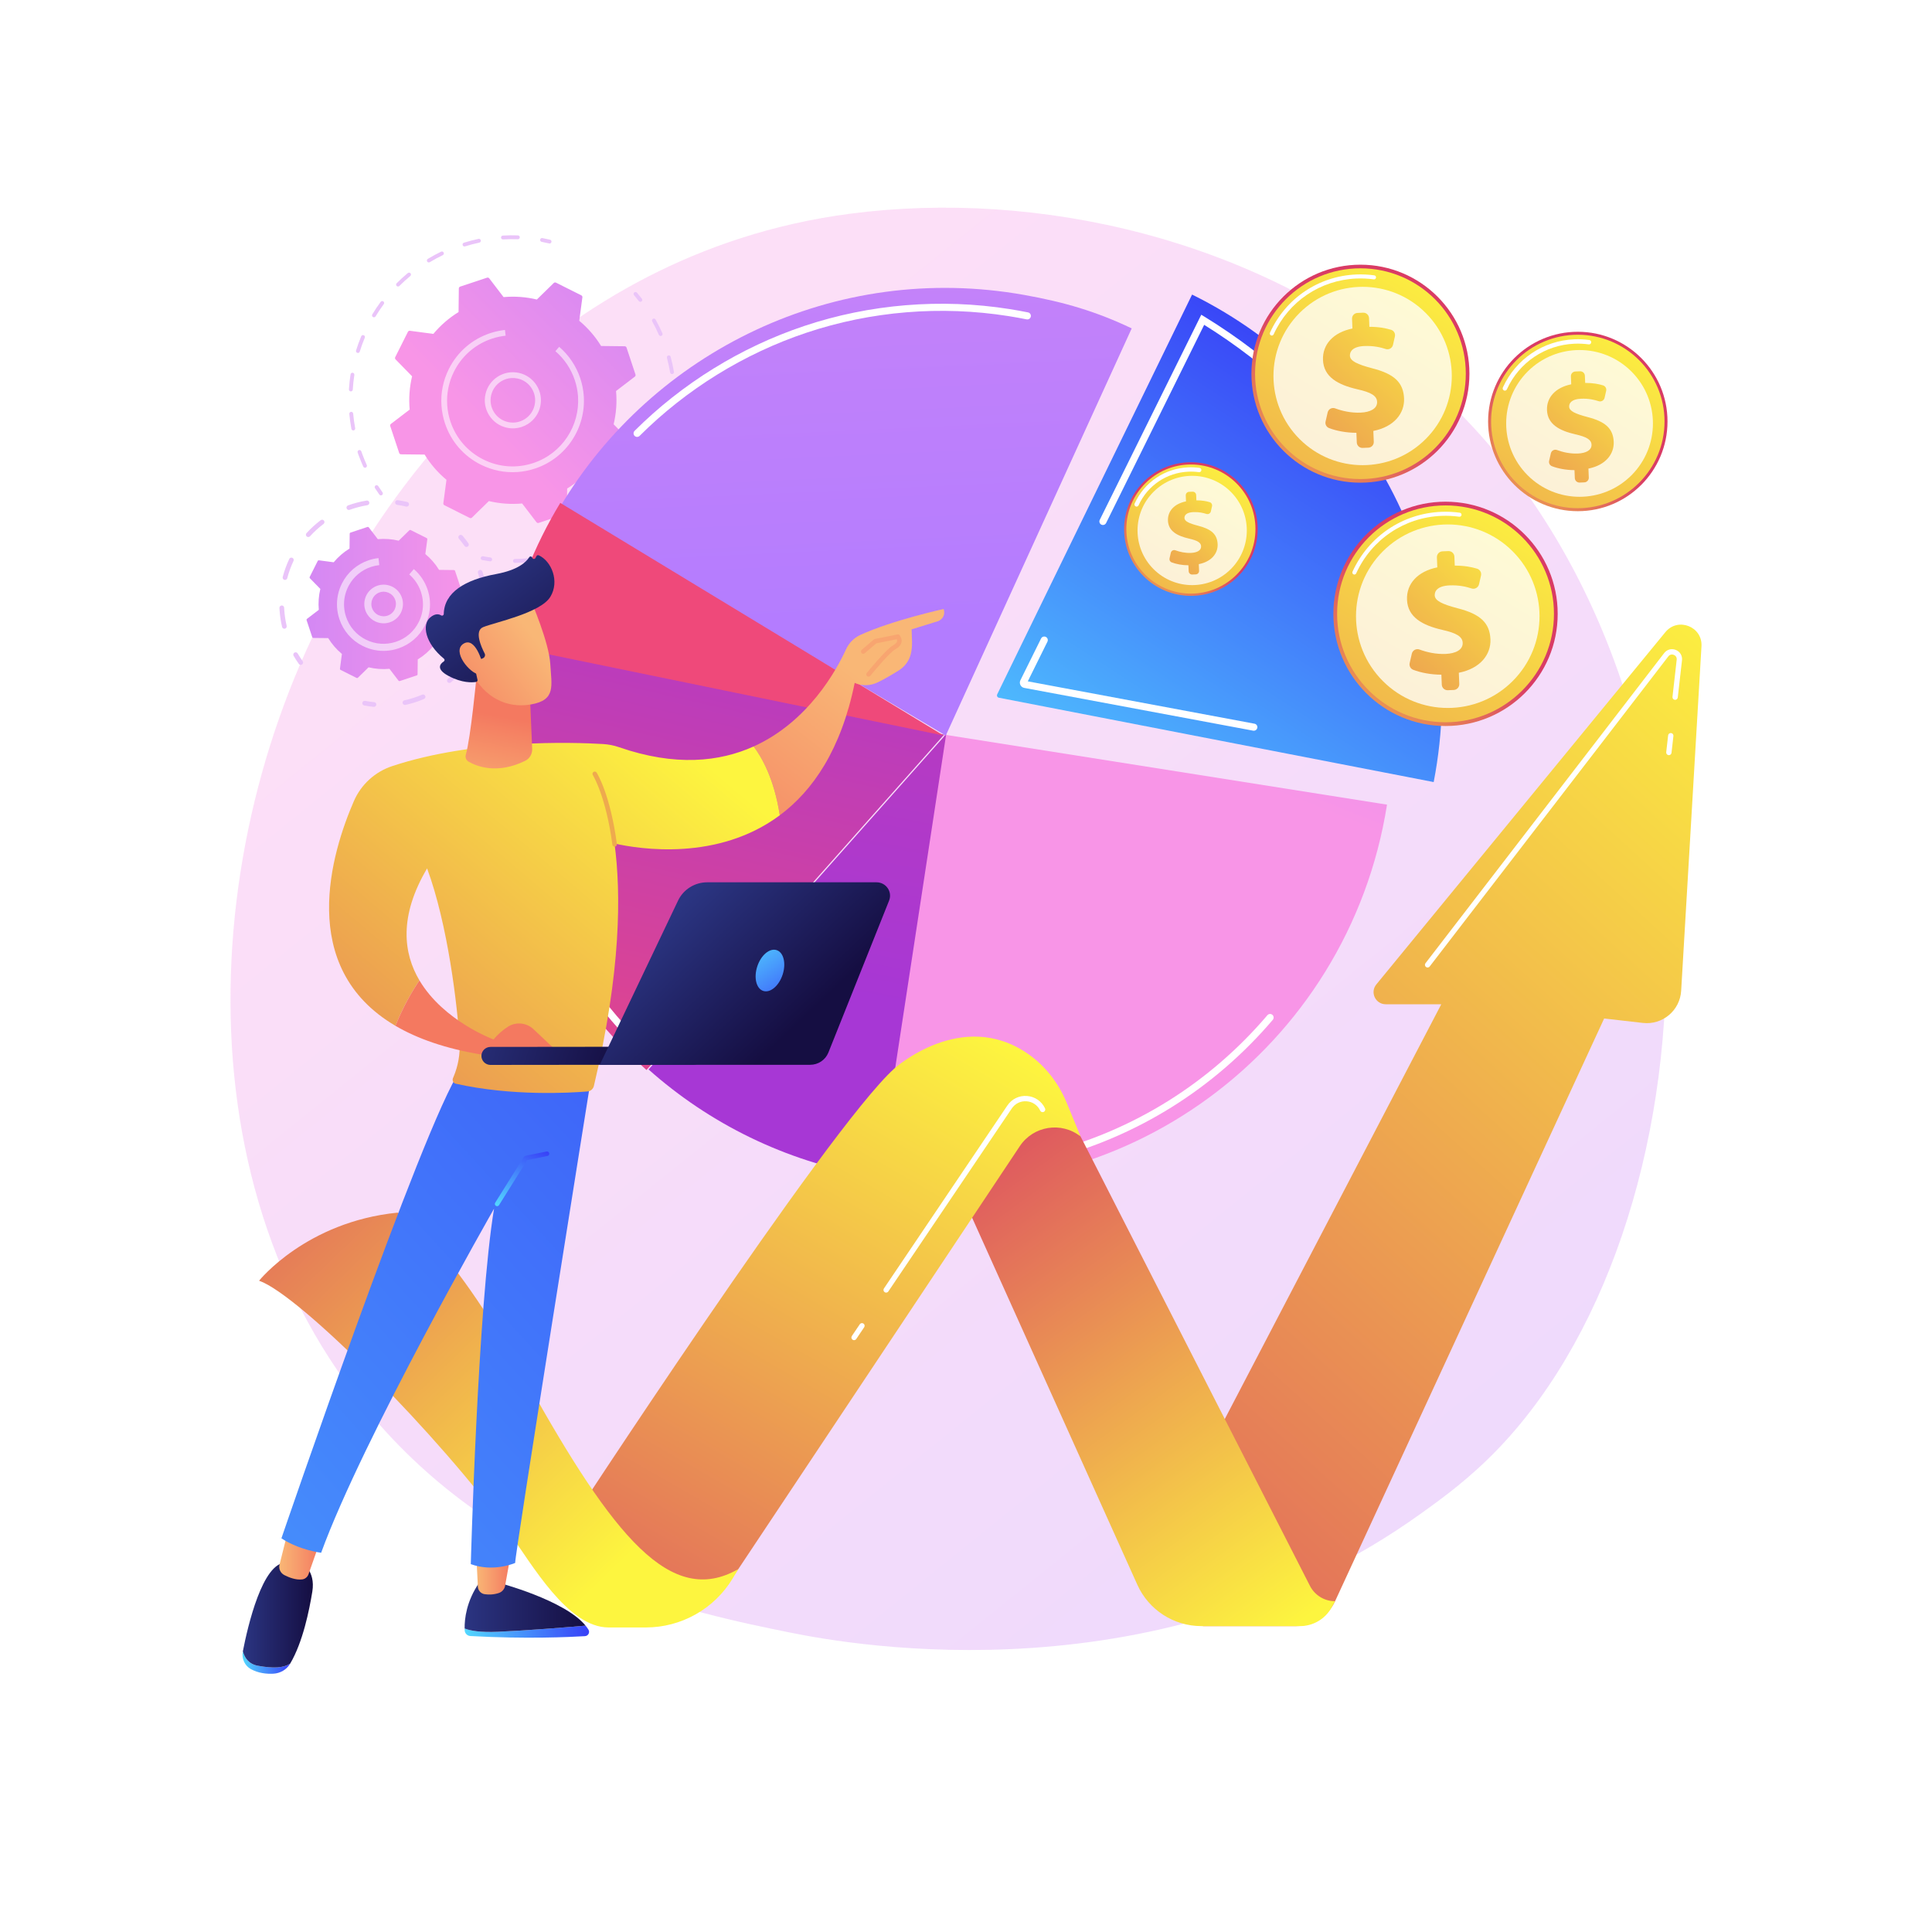 <?xml version="1.0" encoding="utf-8"?>
<!-- Generator: Adobe Illustrator 27.5.0, SVG Export Plug-In . SVG Version: 6.00 Build 0)  -->
<svg version="1.1" xmlns="http://www.w3.org/2000/svg" xmlns:xlink="http://www.w3.org/1999/xlink" x="0px" y="0px"
	 viewBox="0 0 3710 3710" style="enable-background:new 0 0 3710 3710;" xml:space="preserve">
<g id="Background">
	<g>
		<g>
			<rect style="fill:#FFFFFF;" width="3710" height="3710"/>
		</g>
	</g>
</g>
<g id="Illustration">
	<g>
		<linearGradient id="SVGID_1_" gradientUnits="userSpaceOnUse" x1="3557.916" y1="3986.009" x2="1093.352" y2="925.174">
			<stop  offset="0" style="stop-color:#B37CFF"/>
			<stop  offset="1" style="stop-color:#F895E7"/>
		</linearGradient>
		<path style="opacity:0.3;fill:url(#SVGID_1_);" d="M2879.899,2778.927c-56.61,59.596-110.174,98.03-152.494,128.395
			c-497.461,356.934-1086.09,252.889-1211.19,227.48c-184.734-37.52-541.82-110.046-799.987-413.646
			c-390.585-459.32-329.765-1182.965-26.801-1660.654c55.417-87.377,348.145-572.342,943.113-650.115
			c360.068-47.067,779.793,47.862,1083.745,302.514C3354.31,1247.439,3308.89,2327.299,2879.899,2778.927z"/>
		<g>
			<g>
				<g>
					<path style="fill:#EAC4F9;" d="M1229.925,579.582c-1.187,0.082-2.394-0.409-3.178-1.421c-2.97-3.836-6.068-7.642-9.206-11.314
						c-1.325-1.55-1.143-3.879,0.409-5.204c1.55-1.321,3.881-1.139,5.206,0.407c3.214,3.761,6.388,7.659,9.431,11.588
						c1.248,1.613,0.953,3.932-0.658,5.182C1231.328,579.283,1230.63,579.534,1229.925,579.582z"/>
					<path style="fill:#EAC4F9;" d="M1005.799,1080.127c-5.576,0.453-11.34,0.635-16.96,0.723c-2.04,0.029-3.718-1.598-3.748-3.638
						c-0.03-2.04,1.616-3.668,3.636-3.75c5.487-0.079,11.151-0.347,16.562-0.703c4.009-0.277,8.099-0.646,12.163-1.093
						c2.054-0.376,3.852,1.238,4.075,3.265c0.225,2.027-1.238,3.852-3.264,4.075
						C1014.097,1079.468,1009.905,1079.844,1005.799,1080.127z M1064.597,1070.249c-1.726,0.119-3.35-0.994-3.817-2.726
						c-0.528-1.97,0.639-3.995,2.608-4.525c8.948-2.403,17.923-5.257,26.674-8.474l0.761-0.28c1.909-0.703,4.035,0.278,4.74,2.189
						c0.705,1.914-0.276,4.038-2.19,4.741l-0.762,0.28c-8.959,3.297-18.146,6.215-27.307,8.677
						C1065.069,1070.195,1064.831,1070.233,1064.597,1070.249z M1135.337,1041.658c-1.385,0.096-2.766-0.597-3.485-1.892
						c-0.989-1.782-0.345-4.032,1.437-5.019c8.383-4.652,16.619-9.743,24.483-15.129c1.681-1.146,3.982-0.723,5.132,0.962
						c1.154,1.681,0.723,3.98-0.959,5.134c-8.054,5.515-16.49,10.728-25.073,15.488
						C1136.384,1041.473,1135.86,1041.622,1135.337,1041.658z M1196.964,996.718c-1.067,0.074-2.158-0.314-2.948-1.156
						c-1.397-1.487-1.323-3.823,0.164-5.22c6.96-6.539,13.695-13.488,20.019-20.662c1.347-1.528,3.68-1.671,5.211-0.327
						c1.53,1.351,1.677,3.683,0.327,5.215c-6.474,7.343-13.373,14.459-20.501,21.158
						C1198.591,996.331,1197.784,996.662,1196.964,996.718z M1245.709,938.054c-0.765,0.053-1.551-0.131-2.245-0.575
						c-1.717-1.103-2.215-3.386-1.113-5.103c5.156-8.037,9.999-16.421,14.395-24.922c0.934-1.81,3.16-2.524,4.976-1.583
						c1.811,0.938,2.521,3.166,1.583,4.976c-4.499,8.704-9.458,17.287-14.741,25.517
						C1247.91,937.386,1246.835,937.977,1245.709,938.054z M1278.763,869.287c-0.472,0.033-0.958-0.024-1.433-0.186
						c-1.934-0.651-2.969-2.748-2.318-4.68c3.063-9.063,5.729-18.374,7.927-27.67c0.47-1.988,2.464-3.207,4.443-2.743
						c1.986,0.47,3.213,2.46,2.745,4.444c-2.251,9.517-4.981,19.053-8.116,28.334
						C1281.517,868.24,1280.205,869.187,1278.763,869.287z M1294.142,794.558c-0.182,0.013-0.366,0.011-0.553-0.001
						c-2.032-0.163-3.55-1.942-3.388-3.973c0.76-9.548,1.072-19.231,0.932-28.775c-0.031-2.04,1.597-3.779,3.638-3.746
						c2.038-0.032,3.716,1.598,3.746,3.634c0.144,9.779-0.177,19.693-0.953,29.47
						C1297.417,793.013,1295.935,794.434,1294.142,794.558z M1290.745,718.309c-1.871,0.129-3.569-1.178-3.891-3.064
						c-1.601-9.421-3.671-18.882-6.152-28.123c-0.528-1.97,0.639-3.995,2.608-4.525c1.977-0.534,3.997,0.642,4.525,2.608
						c2.54,9.465,4.66,19.153,6.301,28.799c0.341,2.011-1.011,3.919-3.022,4.26C1290.989,718.285,1290.867,718.301,1290.745,718.309
						z M1268.861,645.198c-1.513,0.104-2.993-0.733-3.637-2.203c-3.849-8.788-8.142-17.467-12.758-25.801
						c-0.987-1.782-0.343-4.029,1.441-5.019c1.78-0.98,4.031-0.347,5.021,1.443c4.726,8.529,9.12,17.417,13.061,26.417
						c0.817,1.866-0.034,4.043-1.902,4.863C1269.687,645.072,1269.273,645.169,1268.861,645.198z"/>
					<path style="fill:#EAC4F9;" d="M941.649,1077.912c-0.252,0.017-0.509,0.01-0.77-0.026c-4.895-0.685-9.852-1.496-14.735-2.413
						c-2.005-0.375-3.325-2.304-2.949-4.311c0.375-2.007,2.305-3.347,4.31-2.947c4.771,0.896,9.615,1.689,14.398,2.357
						c2.019,0.283,3.427,2.149,3.145,4.167C944.803,1076.498,943.354,1077.795,941.649,1077.912z"/>
				</g>
				<g>
					<path style="fill:#EAC4F9;" d="M731.763,951.265c-1.235,0.085-2.484-0.45-3.259-1.532c-2.866-3.999-5.695-8.152-8.412-12.348
						c-1.109-1.713-0.618-3.998,1.093-5.107c1.718-1.109,3.999-0.616,5.107,1.093c2.652,4.1,5.415,8.156,8.215,12.058
						c1.188,1.657,0.807,3.964-0.849,5.152C733.08,950.997,732.423,951.219,731.763,951.265z"/>
					<path style="fill:#EAC4F9;" d="M701.178,898.186c-1.496,0.103-2.966-0.717-3.619-2.164c-3.107-6.885-6.009-13.978-8.623-21.078
						c-0.719-1.956-1.416-3.911-2.095-5.866c-0.668-1.927,0.354-4.03,2.28-4.697c1.938-0.676,4.031,0.354,4.699,2.278
						c0.662,1.913,1.345,3.825,2.046,5.736c2.553,6.933,5.388,13.862,8.423,20.589c0.839,1.858,0.012,4.048-1.846,4.884
						C702.031,898.055,701.604,898.157,701.178,898.186z M678.665,826.561c-1.846,0.127-3.533-1.148-3.878-3.007
						c-1.763-9.471-3.103-19.138-3.98-28.732c-0.187-2.029,1.308-3.828,3.339-4.015c1.959-0.153,3.83,1.308,4.013,3.341
						c0.858,9.371,2.166,18.809,3.887,28.052c0.373,2.005-0.948,3.933-2.954,4.306C678.949,826.534,678.807,826.551,678.665,826.561
						z M674.013,751.613c-0.158,0.011-0.319,0.011-0.48,0.004c-2.036-0.123-3.587-1.874-3.465-3.91
						c0.576-9.615,1.61-19.319,3.075-28.836c0.309-2.017,2.207-3.395,4.211-3.089c2.015,0.309,3.399,2.194,3.089,4.211
						c-1.43,9.294-2.44,18.765-3.003,28.159C677.327,750.025,675.837,751.487,674.013,751.613z M687.543,677.767
						c-0.446,0.031-0.903-0.017-1.354-0.16c-1.947-0.607-3.033-2.675-2.426-4.622c2.867-9.198,6.196-18.367,9.893-27.257
						c0.781-1.883,2.938-2.784,4.827-1.992c1.883,0.781,2.775,2.942,1.99,4.825c-3.61,8.682-6.859,17.639-9.658,26.619
						C690.347,676.677,689.016,677.665,687.543,677.767z M718.329,609.301c-0.73,0.05-1.483-0.115-2.158-0.523
						c-1.746-1.054-2.308-3.321-1.253-5.068c4.969-8.237,10.387-16.346,16.103-24.107c1.208-1.638,3.519-1.992,5.162-0.783
						c1.643,1.209,1.992,3.521,0.783,5.165c-5.58,7.578-10.873,15.498-15.727,23.539
						C720.594,608.595,719.489,609.221,718.329,609.301z M764.581,550.187c-1.029,0.071-2.08-0.286-2.866-1.071
						c-1.443-1.444-1.443-3.783-0.001-5.223c6.796-6.802,14.001-13.371,21.416-19.529c1.571-1.301,3.897-1.086,5.2,0.483
						c1.302,1.566,1.088,3.894-0.482,5.198c-7.24,6.012-14.276,12.429-20.913,19.068
						C766.279,549.77,765.438,550.128,764.581,550.187z M823.692,503.951c-1.34,0.092-2.682-0.549-3.421-1.781
						c-1.051-1.745-0.488-4.015,1.259-5.068c8.247-4.965,16.828-9.602,25.503-13.79c1.842-0.89,4.044-0.113,4.93,1.723
						c0.888,1.836,0.117,4.044-1.72,4.93c-8.472,4.087-16.851,8.617-24.903,13.466C824.82,503.742,824.257,503.912,823.692,503.951z
						 M892.19,473.252c-1.667,0.115-3.257-0.921-3.777-2.587c-0.606-1.947,0.482-4.017,2.43-4.621
						c9.198-2.865,18.639-5.335,28.055-7.344c1.979-0.411,3.955,0.847,4.382,2.842c0.425,1.995-0.848,3.955-2.842,4.382
						c-9.195,1.961-18.416,4.372-27.402,7.169C892.756,473.18,892.472,473.232,892.19,473.252z M994.708,459.397
						c-0.126,0.009-0.254,0.01-0.383,0.008c-9.415-0.322-18.941-0.203-28.315,0.354c-2.036,0.119-3.784-1.43-3.904-3.468
						c-0.12-2.023,1.414-3.763,3.432-3.902c0.011-0.001,0.023-0.002,0.036-0.003c9.603-0.569,19.361-0.69,29.001-0.365
						c2.038,0.072,3.635,1.78,3.565,3.817C998.075,457.748,996.573,459.268,994.708,459.397z"/>
					<path style="fill:#EAC4F9;" d="M1055.582,467.557c-0.363,0.025-0.736-0.004-1.109-0.09c-4.693-1.115-9.493-2.132-14.264-3.024
						c-2.005-0.375-3.326-2.304-2.95-4.307c0.373-2.003,2.304-3.347,4.307-2.95c4.887,0.913,9.804,1.954,14.612,3.094
						c1.984,0.47,3.211,2.46,2.741,4.444C1058.536,466.337,1057.152,467.448,1055.582,467.557z"/>
				</g>
				<g>
					
						<linearGradient id="SVGID_00000021820797681004689780000013424334501635052420_" gradientUnits="userSpaceOnUse" x1="1453.489" y1="132.631" x2="1010.41" y2="746.124" gradientTransform="matrix(0.987 0.162 -0.162 0.987 54.548 -77.525)">
						<stop  offset="0" style="stop-color:#B37CFF"/>
						<stop  offset="1" style="stop-color:#F895E7"/>
					</linearGradient>
					<path style="fill:url(#SVGID_00000021820797681004689780000013424334501635052420_);" d="M1067.649,542.764
						c-1.422-0.713-3.141-0.445-4.279,0.667l-32.461,31.731c-20.618-4.929-42.171-6.605-63.897-4.631l-27.553-36.038
						c-0.966-1.265-2.628-1.775-4.139-1.274l-51.673,17.163c-1.51,0.502-2.535,1.907-2.554,3.496l-0.516,45.362
						c-18.589,11.418-34.856,25.655-48.428,41.94l-44.995-6.003c-1.577-0.21-3.114,0.603-3.827,2.025l-24.402,48.674
						c-0.714,1.424-0.446,3.142,0.667,4.279l31.731,32.461c-4.929,20.618-6.604,42.17-4.63,63.896l-36.039,27.553
						c-1.264,0.966-1.776,2.628-1.274,4.138l17.164,51.674c0.501,1.51,1.906,2.535,3.497,2.554l45.361,0.516
						c11.418,18.59,25.654,34.856,41.94,48.428l-6.004,44.995c-0.21,1.576,0.604,3.114,2.026,3.826l48.674,24.402
						c1.423,0.714,3.141,0.445,4.279-0.667l32.46-31.731c20.618,4.929,42.171,6.605,63.897,4.631l27.553,36.039
						c0.966,1.264,2.628,1.776,4.137,1.274l51.674-17.163c1.51-0.501,2.535-1.906,2.553-3.497l0.516-45.362
						c18.59-11.417,34.857-25.655,48.428-41.94l44.994,6.004c1.577,0.212,3.114-0.603,3.828-2.025l24.402-48.674
						c0.712-1.422,0.445-3.141-0.667-4.279l-31.73-32.461c4.929-20.618,6.604-42.17,4.63-63.897l36.039-27.553
						c1.263-0.966,1.775-2.628,1.274-4.138l-17.163-51.673c-0.501-1.51-1.906-2.536-3.496-2.555l-45.361-0.516
						c-11.418-18.589-25.656-34.855-41.94-48.427l6.003-44.995c0.211-1.577-0.603-3.114-2.025-3.828L1067.649,542.764z"/>
					<path style="opacity:0.57;fill:#FFFFFF;" d="M988.629,822.458c-5.099,0.352-10.28-0.028-15.411-1.159
						c-14.054-3.107-26.058-11.499-33.799-23.633c-7.743-12.135-10.299-26.557-7.193-40.612
						c3.105-14.054,11.497-26.056,23.631-33.801c12.133-7.741,26.558-10.292,40.611-7.191c14.055,3.107,26.059,11.499,33.801,23.633
						c7.744,12.134,10.297,26.557,7.192,40.611c-3.105,14.055-11.497,26.056-23.631,33.801
						C1006.127,819.024,997.498,821.846,988.629,822.458z M981.835,725.957c-7.045,0.486-13.899,2.731-20.02,6.638
						c-19.898,12.694-25.755,39.213-13.059,59.113c6.15,9.638,15.687,16.307,26.853,18.775c11.168,2.468,22.625,0.44,32.262-5.715
						c9.64-6.149,16.307-15.685,18.775-26.851c2.466-11.166,0.437-22.625-5.714-32.263c-6.152-9.638-15.689-16.306-26.854-18.774
						C990.002,725.979,985.886,725.677,981.835,725.957z"/>
					<path style="opacity:0.57;fill:#FFFFFF;" d="M993.61,906.423c-24.135,1.666-48.368-3.138-70.563-14.268
						c-32.693-16.39-57.048-44.532-68.576-79.238c-3.705-11.152-5.941-22.553-6.73-33.975c-1.664-24.131,3.144-48.359,14.269-70.55
						c16.39-32.694,44.532-57.05,79.242-68.58c0.907-0.298,1.815-0.592,2.727-0.871c7.488-2.317,15.156-3.992,22.864-4.998
						c0.962-0.128,1.924-0.241,2.886-0.347l1.198,11.014c-8.84,0.961-17.649,2.885-26.183,5.718l0,0
						c-30.203,10.03-54.995,30.631-70.333,58.296c-0.863,1.556-1.696,3.135-2.496,4.734c-10.226,20.394-14.643,42.661-13.114,64.839
						c0.723,10.501,2.78,20.978,6.184,31.225c10.595,31.9,32.98,57.768,63.03,72.83c30.049,15.069,64.168,17.528,96.068,6.93
						c55.596-18.466,89.757-72.212,85.888-128.129c-0.712-10.317-2.722-20.708-6.128-30.965
						c-7.191-21.65-20.087-40.911-37.292-55.703l7.22-8.4c18.729,16.096,32.761,37.057,40.584,60.608
						c3.707,11.162,5.892,22.466,6.669,33.693c4.209,60.842-32.96,119.317-93.449,139.412
						C1016.426,903.399,1005.028,905.635,993.61,906.423z"/>
				</g>
			</g>
			<g>
				<g>
					<path style="fill:#EAC4F9;" d="M896.049,1050.301c-1.522,0.105-3.063-0.562-4.006-1.903
						c-3.383-4.797-7.025-9.483-10.824-13.929c-1.62-1.895-1.397-4.744,0.5-6.365c1.896-1.616,4.746-1.393,6.367,0.498
						c3.979,4.655,7.796,9.568,11.339,14.592c1.438,2.041,0.949,4.855-1.089,6.295
						C897.636,1049.979,896.845,1050.246,896.049,1050.301z"/>
					<path style="fill:#EAC4F9;" d="M777.883,1353.704c-2.198,0.152-4.233-1.326-4.716-3.543c-0.533-2.438,1.012-4.844,3.449-5.375
						c8.562-1.869,17.116-4.365,25.427-7.427c2.934-1.078,5.821-2.223,8.667-3.423c2.298-0.976,4.947,0.101,5.919,2.398
						c0.972,2.298-0.103,4.945-2.401,5.917c-2.974,1.262-5.995,2.452-9.065,3.583c-8.7,3.204-17.657,5.821-26.621,7.775
						C778.322,1353.66,778.101,1353.689,777.883,1353.704z M863.273,1311.427c-1.379,0.095-2.784-0.44-3.749-1.571
						c-1.621-1.899-1.395-4.749,0.502-6.369c9.048-7.724,17.42-16.361,24.878-25.668c1.559-1.947,4.397-2.262,6.349-0.699
						c1.947,1.559,2.26,4.401,0.699,6.349c-7.813,9.747-16.58,18.792-26.062,26.89
						C865.126,1311.012,864.204,1311.363,863.273,1311.427z M918.412,1233.752c-0.644,0.045-1.307-0.047-1.95-0.299
						c-2.324-0.905-3.472-3.522-2.566-5.848c4.334-11.116,7.64-22.688,9.825-34.394c0.46-2.45,2.804-4.079,5.27-3.609
						c2.452,0.458,4.067,2.814,3.611,5.267c-2.29,12.258-5.753,24.375-10.292,36.018
						C921.655,1232.569,920.101,1233.635,918.412,1233.752z M930.325,1139.225c-2.378,0.164-4.495-1.56-4.789-3.953
						c-1.451-11.796-4.037-23.549-7.685-34.932c-0.761-2.379,0.549-4.918,2.923-5.679c2.366-0.782,4.918,0.545,5.679,2.919
						c3.82,11.924,6.526,24.234,8.047,36.587c0.306,2.476-1.455,4.729-3.929,5.036
						C930.488,1139.214,930.407,1139.22,930.325,1139.225z"/>
					<path style="fill:#EAC4F9;" d="M718.441,1357.321c-0.24,0.017-0.487,0.016-0.736-0.007c-6.12-0.572-12.274-1.438-18.292-2.574
						c-2.452-0.463-4.063-2.823-3.602-5.277c0.463-2.446,2.823-4.054,5.275-3.6c5.744,1.085,11.617,1.912,17.461,2.455
						c2.483,0.235,4.308,2.435,4.075,4.917C722.413,1355.469,720.61,1357.171,718.441,1357.321z"/>
				</g>
				<g>
					<path style="fill:#EAC4F9;" d="M577.856,1276.744c-1.511,0.104-3.037-0.551-3.986-1.873
						c-3.564-4.975-6.948-10.192-10.054-15.512c-1.258-2.15-0.532-4.919,1.621-6.177c2.152-1.258,4.919-0.53,6.177,1.625
						c2.965,5.074,6.195,10.054,9.598,14.801c1.453,2.026,0.987,4.847-1.039,6.301
						C579.467,1276.416,578.664,1276.688,577.856,1276.744z"/>
					<path style="fill:#EAC4F9;" d="M546.381,1207.351c-2.169,0.15-4.189-1.289-4.702-3.473c-2.453-10.431-4.072-21.137-4.81-31.819
						c-0.108-1.562-0.198-3.125-0.266-4.685c-0.11-2.49,1.903-4.459,4.31-4.714c2.492-0.11,4.601,1.822,4.712,4.312
						c0.067,1.489,0.152,2.973,0.255,4.465c0.704,10.199,2.25,20.418,4.59,30.376c0.572,2.427-0.934,4.857-3.363,5.431
						C546.866,1207.3,546.62,1207.334,546.381,1207.351z M547.575,1113.644c-0.477,0.033-0.967-0.008-1.455-0.139
						c-2.413-0.629-3.857-3.098-3.225-5.511c3.104-11.863,7.329-23.506,12.552-34.618c1.063-2.253,3.75-3.221,6.009-2.161
						c2.257,1.06,3.227,3.752,2.165,6.009c-4.991,10.605-9.023,21.731-11.987,33.058
						C551.129,1112.204,549.456,1113.514,547.575,1113.644z M592.26,1031.279c-1.185,0.082-2.403-0.303-3.352-1.166
						c-1.845-1.681-1.978-4.536-0.297-6.38c8.26-9.067,17.417-17.418,27.22-24.818c1.99-1.499,4.822-1.102,6.325,0.885
						c1.501,1.992,1.107,4.821-0.885,6.325c-9.357,7.064-18.099,15.033-25.984,23.689
						C594.473,1030.711,593.38,1031.202,592.26,1031.279z M670.193,979.274c-1.962,0.135-3.855-1.029-4.557-2.97
						c-0.847-2.346,0.369-4.937,2.715-5.784c11.589-4.187,23.579-7.313,35.636-9.295c2.5-0.513,4.784,1.257,5.191,3.722
						c0.404,2.461-1.261,4.782-3.722,5.186c-11.515,1.895-22.966,4.883-34.038,8.883
						C671.015,979.165,670.602,979.246,670.193,979.274z"/>
					<path style="fill:#EAC4F9;" d="M781.294,972.856c-0.444,0.031-0.9-0.005-1.356-0.11c-5.701-1.353-11.53-2.453-17.327-3.264
						c-2.468-0.347-4.191-2.633-3.844-5.101c0.347-2.469,2.623-4.195,5.101-3.844c6.071,0.854,12.18,2.002,18.155,3.419
						c2.427,0.575,3.928,3.009,3.35,5.436C784.906,971.364,783.212,972.724,781.294,972.856z"/>
				</g>
				<g>
					
						<linearGradient id="SVGID_00000031167991480619829730000000679355168040377258_" gradientUnits="userSpaceOnUse" x1="448.391" y1="1173.952" x2="1041.434" y2="1085.336" gradientTransform="matrix(0.987 0.162 -0.162 0.987 54.548 -77.525)">
						<stop  offset="0" style="stop-color:#B37CFF"/>
						<stop  offset="1" style="stop-color:#F895E7"/>
					</linearGradient>
					<path style="fill:url(#SVGID_00000031167991480619829730000000679355168040377258_);" d="M788.721,1017.913
						c-0.894-0.448-1.973-0.28-2.688,0.418l-20.393,19.935c-12.953-3.097-26.493-4.15-40.143-2.909l-17.31-22.641
						c-0.607-0.794-1.651-1.115-2.6-0.8l-32.463,10.782c-0.949,0.316-1.593,1.199-1.604,2.197l-0.324,28.498
						c-11.679,7.173-21.898,16.118-30.424,26.349l-28.268-3.772c-0.991-0.132-1.956,0.379-2.404,1.272l-15.331,30.579
						c-0.448,0.894-0.28,1.974,0.419,2.688l19.934,20.393c-3.096,12.953-4.149,26.494-2.909,40.143l-22.641,17.31
						c-0.795,0.607-1.116,1.651-0.801,2.6l10.783,32.464c0.314,0.949,1.197,1.593,2.197,1.604l28.497,0.324
						c7.174,11.679,16.117,21.898,26.349,30.424l-3.772,28.268c-0.132,0.99,0.38,1.957,1.272,2.404l30.579,15.331
						c0.894,0.448,1.973,0.28,2.688-0.419l20.393-19.934c12.953,3.096,26.494,4.149,40.143,2.909l17.31,22.641
						c0.607,0.793,1.651,1.115,2.6,0.8l32.464-10.783c0.948-0.315,1.593-1.198,1.603-2.197l0.325-28.498
						c11.679-7.173,21.898-16.118,30.424-26.349l28.267,3.773c0.991,0.133,1.957-0.379,2.405-1.273l15.331-30.579
						c0.448-0.893,0.28-1.973-0.419-2.688l-19.934-20.393c3.096-12.953,4.149-26.494,2.909-40.143l22.641-17.31
						c0.793-0.607,1.115-1.651,0.8-2.599l-10.783-32.463c-0.315-0.949-1.197-1.593-2.197-1.605l-28.498-0.324
						c-7.174-11.679-16.118-21.898-26.349-30.425l3.772-28.268c0.133-0.991-0.379-1.956-1.272-2.405L788.721,1017.913z"/>
					<path style="opacity:0.57;fill:#FFFFFF;" d="M739.321,1196.891c-13.14,0.907-26.368-5.204-33.935-17.064
						c-11.019-17.267-5.934-40.278,11.33-51.301l0.002,0c17.267-11.015,40.283-5.928,51.297,11.334
						c11.019,17.267,5.934,40.278-11.33,51.301C751.277,1194.607,745.308,1196.478,739.321,1196.891z M724.006,1139.95
						c-10.971,6.999-14.201,21.62-7.201,32.591c7.001,10.966,21.618,14.201,32.591,7.197c10.969-6.999,14.198-21.62,7.199-32.591
						C749.596,1136.185,734.977,1132.946,724.006,1139.95L724.006,1139.95z"/>
					<path style="opacity:0.57;fill:#FFFFFF;" d="M742.429,1249.667c-15.744,1.091-31.55-2.048-46.029-9.306
						c-21.327-10.693-37.213-29.047-44.733-51.688c-2.416-7.273-3.876-14.71-4.39-22.163c-1.084-15.738,2.051-31.541,9.309-46.016
						c10.691-21.33,29.05-37.216,51.69-44.738c6.046-2.009,12.295-3.373,18.574-4.054l1.46,13.471
						c-5.322,0.575-10.627,1.733-15.763,3.44c-18.371,6.105-33.416,18.699-42.628,35.611c-0.137,0.253-0.274,0.505-0.409,0.762
						c-0.278,0.523-0.549,1.046-0.815,1.577c-6.155,12.281-8.817,25.687-7.895,39.04c0.434,6.318,1.674,12.629,3.723,18.796
						c6.381,19.21,19.858,34.781,37.95,43.85c18.095,9.077,38.636,10.568,57.838,4.172c19.207-6.379,34.779-19.854,43.85-37.946
						c6.155-12.281,8.817-25.687,7.895-39.04c-0.434-6.318-1.674-12.629-3.722-18.796c-4.333-13.038-12.094-24.637-22.449-33.537
						l8.83-10.273c12.216,10.5,21.369,24.169,26.475,39.536c2.416,7.273,3.875,14.71,4.39,22.163
						c1.084,15.737-2.051,31.541-9.309,46.016c-10.691,21.329-29.049,37.216-51.69,44.738
						C757.312,1247.694,749.875,1249.153,742.429,1249.667z"/>
				</g>
			</g>
		</g>
		<g>
			<g>
				
					<linearGradient id="SVGID_00000171702712968299701880000014497478788043185538_" gradientUnits="userSpaceOnUse" x1="2621.559" y1="545.242" x2="2261.596" y2="1448.545">
					<stop  offset="0" style="stop-color:#B37CFF"/>
					<stop  offset="1" style="stop-color:#F895E7"/>
				</linearGradient>
				<path style="fill:url(#SVGID_00000171702712968299701880000014497478788043185538_);" d="M1678.568,2261.059
					c3.062,0.518,6.127,1.029,9.202,1.515c464.601,73.466,901.443-247.737,975.713-717.426l-850.447-134.478L1678.568,2261.059z"/>
				
					<linearGradient id="SVGID_00000134246374990913360200000004928424748662092446_" gradientUnits="userSpaceOnUse" x1="-635.269" y1="-5056.934" x2="-723.83" y2="-2500.398" gradientTransform="matrix(-0.988 -0.156 0.156 -0.988 1680.297 -3203.229)">
					<stop  offset="0" style="stop-color:#A737D5"/>
					<stop  offset="1" style="stop-color:#EF497A"/>
				</linearGradient>
				<path style="fill:url(#SVGID_00000134246374990913360200000004928424748662092446_);" d="M1816.989,1409.626l-571.586,644.07
					c116.132,103.26,261.625,176.359,426.066,204.557c5.179,0.888,10.354,1.71,15.527,2.502L1816.989,1409.626z"/>
				
					<linearGradient id="SVGID_00000005227217993932979550000013029860058390147219_" gradientUnits="userSpaceOnUse" x1="1485.372" y1="919.155" x2="1150.947" y2="2359.334">
					<stop  offset="0" style="stop-color:#A737D5"/>
					<stop  offset="1" style="stop-color:#EF497A"/>
				</linearGradient>
				<path style="fill:url(#SVGID_00000005227217993932979550000013029860058390147219_);" d="M1813.038,1410.66l-843.549-172.465
					c-1.08,5.292-2.13,10.597-3.115,15.93c-56.848,307.479,57.294,606.972,275.08,800.615L1813.038,1410.66z"/>
				
					<linearGradient id="SVGID_00000113327877218872866880000011994754350226243470_" gradientUnits="userSpaceOnUse" x1="2068.986" y1="1726.998" x2="2698.006" y2="762.498">
					<stop  offset="0" style="stop-color:#53D8FF"/>
					<stop  offset="1" style="stop-color:#3840F7"/>
				</linearGradient>
				<path style="fill:url(#SVGID_00000113327877218872866880000011994754350226243470_);" d="M1918.157,1339.828l834.926,161.97
					c75.577-389.582-124.388-768.681-463.945-936.12l-374.22,767.658C1913.601,1336.039,1915.206,1339.255,1918.157,1339.828z"/>
				
					<linearGradient id="SVGID_00000098918067441109955920000003622472852729479342_" gradientUnits="userSpaceOnUse" x1="-655.923" y1="-4379.715" x2="-79.796" y2="-1585.177" gradientTransform="matrix(-0.988 -0.156 0.156 -0.988 1680.297 -3203.229)">
					<stop  offset="0" style="stop-color:#B37CFF"/>
					<stop  offset="1" style="stop-color:#F895E7"/>
				</linearGradient>
				<path style="fill:url(#SVGID_00000098918067441109955920000003622472852729479342_);" d="M1816.162,1412.533l357.046-781.939
					c-68.05-32.366-128.877-50.399-206.648-64.262c-362.813-64.67-712.967,108.128-891.034,407.059L1816.162,1412.533z"/>
				
					<linearGradient id="SVGID_00000044860083985563354630000008906371157546641074_" gradientUnits="userSpaceOnUse" x1="1896.123" y1="552.888" x2="1604.849" y2="962.828">
					<stop  offset="0" style="stop-color:#A737D5"/>
					<stop  offset="1" style="stop-color:#EF497A"/>
				</linearGradient>
				<path style="fill:url(#SVGID_00000044860083985563354630000008906371157546641074_);" d="M1075.922,965.725
					c-49.885,82.179-86.699,174.098-107.078,273.429l0,0l843.367,173.35L1075.922,965.725z"/>
			</g>
			<path style="fill:#FFFFFF;" d="M1223.43,838.986c-1.747,0-3.495-0.667-4.826-2.004c-2.659-2.664-2.653-6.982,0.013-9.639
				c91.209-90.971,203.842-160.6,325.721-201.36c125.942-42.115,262.315-53.337,394.378-32.461
				c11.805,1.867,23.717,4.011,35.407,6.371c3.69,0.746,6.078,4.34,5.332,8.032c-0.744,3.686-4.332,6.066-8.032,5.332
				c-11.5-2.322-23.221-4.43-34.838-6.268c-129.909-20.54-264.051-9.503-387.924,31.924
				c-119.892,40.097-230.691,108.592-320.417,198.083C1226.913,838.322,1225.171,838.986,1223.43,838.986z"/>
			<path style="fill:#FFFFFF;" d="M1238.582,2024.85c-1.686,0-3.377-0.623-4.695-1.877
				c-169.204-160.888-263.941-386.381-259.92-618.663c0.063-3.765,3.162-6.905,6.933-6.697c3.765,0.065,6.763,3.169,6.697,6.933
				c-3.954,228.476,89.238,450.283,255.683,608.548c2.729,2.593,2.838,6.908,0.243,9.636
				C1242.183,2024.14,1240.384,2024.85,1238.582,2024.85z"/>
			<path style="fill:#FFFFFF;" d="M2014.053,2226.397c-3.037,0-5.807-2.044-6.597-5.121c-0.937-3.646,1.258-7.363,4.904-8.3
				c164.94-42.393,310.651-133.492,421.385-263.45c2.44-2.864,6.739-3.21,9.611-0.767c2.864,2.442,3.208,6.745,0.767,9.611
				c-112.566,132.106-260.694,224.715-428.368,267.81C2015.186,2226.327,2014.615,2226.397,2014.053,2226.397z"/>
			<path style="fill:#FFFFFF;" d="M2117.948,1008.165c-1.015,0-2.047-0.228-3.019-0.709c-3.374-1.669-4.755-5.758-3.086-9.133
				l194.946-393.943l6.361,3.891c64.083,39.21,123.127,84.371,185.815,142.122c2.769,2.55,2.946,6.862,0.396,9.631
				c-2.553,2.769-6.865,2.947-9.633,0.396c-59.939-55.22-116.47-98.778-177.345-136.605l-188.321,380.556
				C2122.875,1006.772,2120.458,1008.165,2117.948,1008.165z"/>
			<path style="fill:#FFFFFF;" d="M2407.743,1403.22c-0.416,0-0.837-0.038-1.26-0.118l-439.667-82.145
				c-3.199-0.598-5.868-2.61-7.323-5.52c-1.455-2.912-1.461-6.254-0.02-9.172l39.677-80.135c1.672-3.377,5.765-4.751,9.133-3.085
				c3.375,1.671,4.755,5.76,3.086,9.133l-37.722,76.188l435.338,81.337c3.701,0.691,6.141,4.252,5.449,7.952
				C2413.823,1400.932,2410.96,1403.22,2407.743,1403.22z"/>
		</g>
		<g>
			
				<linearGradient id="SVGID_00000174583769331578710240000015530578127028997019_" gradientUnits="userSpaceOnUse" x1="3603.583" y1="1352.15" x2="1655.066" y2="3495.518">
				<stop  offset="0" style="stop-color:#FDF53F"/>
				<stop  offset="1" style="stop-color:#D93C65"/>
			</linearGradient>
			<path style="fill:url(#SVGID_00000174583769331578710240000015530578127028997019_);" d="M2246.904,2926.143l520.766-997.678
				h-106.695c-19.675,0-30.495-22.875-18.016-38.084l555.033-676.472c24.055-29.319,71.574-10.723,69.341,27.135l-39.015,661.507
				c-2.234,37.869-35.812,66.093-73.501,61.779l-74.389-8.513l-516.705,1118.997c-13.451,29.13-42.609,47.783-74.695,47.783
				h-179.083L2246.904,2926.143z"/>
			
				<linearGradient id="SVGID_00000075141553267453916960000007152964420756481722_" gradientUnits="userSpaceOnUse" x1="2499.09" y1="3113.013" x2="1758.334" y2="2086.538">
				<stop  offset="0" style="stop-color:#FDF53F"/>
				<stop  offset="1" style="stop-color:#D93C65"/>
			</linearGradient>
			<path style="fill:url(#SVGID_00000075141553267453916960000007152964420756481722_);" d="M1816.343,2226.426l367.65,816.689
				c21.776,48.373,69.895,79.48,122.943,79.48h189.531c25.147,0,48.316-13.642,60.514-35.632l6.741-12.151l0,0
				c-20.364,0-39.009-11.417-48.266-29.555l-489.851-959.79L1816.343,2226.426z"/>
			
				<linearGradient id="SVGID_00000035501747018254762660000007993465148590342275_" gradientUnits="userSpaceOnUse" x1="1907.674" y1="1989.775" x2="1030.842" y2="3518.613">
				<stop  offset="0" style="stop-color:#FDF53F"/>
				<stop  offset="1" style="stop-color:#D93C65"/>
			</linearGradient>
			<path style="fill:url(#SVGID_00000035501747018254762660000007993465148590342275_);" d="M2075.085,2182.413L2075.085,2182.413
				c-36.867-29.112-90.733-20.554-116.761,18.552l-540.549,812.134c-43.293,65.046-116.251,104.127-194.387,104.127h-76.061
				l-61.901-178.319c0,0,502.524-770.529,632.047-887.088c0,0,128.986-116.252,256.164-28.357
				c33.6,23.221,59.11,56.363,74.691,94.117L2075.085,2182.413z"/>
			
				<linearGradient id="SVGID_00000095307707265557758760000002891476587763245986_" gradientUnits="userSpaceOnUse" x1="1204.57" y1="2988.983" x2="267.778" y2="2022.215">
				<stop  offset="0" style="stop-color:#FDF53F"/>
				<stop  offset="1" style="stop-color:#D93C65"/>
			</linearGradient>
			<path style="fill:url(#SVGID_00000095307707265557758760000002891476587763245986_);" d="M497.505,2459.325
				c0,0,90.484-113.101,265.823-130.695c0,0,83.278,28.372,249.186,325.66c165.909,297.287,276.034,432.856,405.261,358.809
				l-10.698,17.764c-35.258,58.542-98.605,94.338-166.945,94.338h-71.471c-78.69,0-147.025-121.205-192.977-185.084
				C846.557,2760.613,576.826,2487.191,497.505,2459.325z"/>
			<path style="fill:#FFFFFF;" d="M3204.708,1450.163c-0.193,0-0.386-0.01-0.582-0.033c-2.806-0.318-4.822-2.849-4.503-5.655
				l3.66-32.3c0.316-2.806,2.851-4.84,5.655-4.503c2.806,0.318,4.821,2.849,4.503,5.655l-3.66,32.3
				C3209.487,1448.236,3207.275,1450.163,3204.708,1450.163z"/>
			<path style="fill:#FFFFFF;" d="M2741.381,1857.892c-1.088,0-2.185-0.346-3.115-1.06c-2.237-1.723-2.655-4.933-0.934-7.171
				l458.322-595.522c5.397-7.01,14.178-9.4,22.387-6.083c8.205,3.318,12.863,11.145,11.868,19.939l-8.09,71.383
				c-0.316,2.806-2.864,4.826-5.655,4.503c-2.806-0.318-4.821-2.849-4.503-5.655l8.088-71.383c0.564-4.983-2.493-8.075-5.542-9.308
				c-3.042-1.23-7.394-1.133-10.45,2.839l-458.32,595.523C2744.428,1857.206,2742.914,1857.892,2741.381,1857.892z"/>
			<path style="fill:#FFFFFF;" d="M1701.633,2482.201c-0.984,0-1.977-0.283-2.854-0.874c-2.342-1.579-2.957-4.758-1.38-7.098
				l237.033-351.349c8.496-12.592,22.629-19.417,37.755-18.275c15.146,1.15,28.068,10.032,34.566,23.762
				c1.208,2.551,0.118,5.6-2.435,6.809c-2.553,1.208-5.602,0.116-6.808-2.435c-4.906-10.365-14.662-17.072-26.097-17.939
				c-11.422-0.877-22.09,4.29-28.504,13.797l-237.033,351.349C1704.888,2481.413,1703.275,2482.201,1701.633,2482.201z"/>
			<path style="fill:#FFFFFF;" d="M1640.037,2573.503c-0.984,0-1.977-0.283-2.854-0.874c-2.342-1.58-2.959-4.758-1.38-7.098
				l15.2-22.529c1.581-2.342,4.755-2.959,7.098-1.38c2.342,1.579,2.959,4.758,1.38,7.098l-15.2,22.529
				C1643.293,2572.715,1641.68,2573.503,1640.037,2573.503z"/>
		</g>
		<g>
			<g>
				<g>
					
						<linearGradient id="SVGID_00000016756780383549069200000010820754407338074752_" gradientUnits="userSpaceOnUse" x1="3137.299" y1="1661.645" x2="3309.336" y2="1461.959" gradientTransform="matrix(0.999 -0.041 0.041 0.999 -1082.745 -304.852)">
						<stop  offset="0" style="stop-color:#FDF53F"/>
						<stop  offset="1" style="stop-color:#D93C65"/>
					</linearGradient>
					
						<circle style="fill:url(#SVGID_00000016756780383549069200000010820754407338074752_);" cx="2286.859" cy="1015.937" r="128.252"/>
					
						<linearGradient id="SVGID_00000020357580472118350550000013066194071531786892_" gradientUnits="userSpaceOnUse" x1="3406.548" y1="1316.316" x2="2897.83" y2="2084.845" gradientTransform="matrix(0.999 -0.041 0.041 0.999 -1082.745 -304.852)">
						<stop  offset="0" style="stop-color:#FDF53F"/>
						<stop  offset="1" style="stop-color:#D93C65"/>
					</linearGradient>
					
						<circle style="fill:url(#SVGID_00000020357580472118350550000013066194071531786892_);" cx="2286.859" cy="1015.937" r="123.988"/>
					<path style="fill:#FFFFFF;" d="M2182.757,972.817c-0.627,0.026-1.27-0.09-1.881-0.368c-2.086-0.948-3.007-3.406-2.059-5.488
						c18.639-41.037,58.173-67.674,103.172-69.523c7.181-0.295,14.399,0.056,21.453,1.043c2.266,0.317,3.848,2.411,3.531,4.678
						c-0.316,2.27-2.4,3.867-4.681,3.531c-6.56-0.914-13.277-1.242-19.962-0.967c-41.854,1.72-78.624,26.497-95.964,64.664
						C2185.696,971.861,2184.272,972.755,2182.757,972.817z"/>
					
						<ellipse transform="matrix(0.707 -0.707 0.707 0.707 -49.578 1917.36)" style="opacity:0.78;fill:#FFFFFF;" cx="2289.669" cy="1018.525" rx="104.941" ry="104.941"/>
					<g>
						
							<linearGradient id="SVGID_00000057107291420538515740000000252287005835681408_" gradientUnits="userSpaceOnUse" x1="2490.742" y1="612.119" x2="2232.792" y2="1045.175" gradientTransform="matrix(0.975 0.222 -0.222 0.975 93.699 -227.671)">
							<stop  offset="0" style="stop-color:#FDF53F"/>
							<stop  offset="1" style="stop-color:#D93C65"/>
						</linearGradient>
						<path style="fill:url(#SVGID_00000057107291420538515740000000252287005835681408_);" d="M2282.583,1096.896l-0.469-11.407
							c-11.911,0.013-23.789-2.311-32.293-5.625c-3.037-1.183-4.695-4.469-3.967-7.645l2.461-10.745
							c0.903-3.942,5.059-6.132,8.85-4.723c8.43,3.134,18.775,5.461,29.808,5.008c11.454-0.471,19.836-4.704,19.509-12.665
							c-0.295-7.182-7.071-11.181-23.166-14.798c-22.969-5.279-39.683-14.51-40.505-34.506
							c-0.742-18.055,11.893-32.381,34.649-37.01l-0.469-11.408c-0.151-3.671,2.702-6.769,6.374-6.92l6.703-0.275
							c3.67-0.151,6.769,2.703,6.919,6.374l0.421,10.243c11.022-0.012,19.109,1.541,25.558,3.513
							c3.304,1.01,5.228,4.446,4.461,7.815l-2.261,9.936c-0.872,3.832-4.837,6.074-8.566,4.836
							c-5.944-1.973-14.313-3.937-25.069-3.495c-13.59,0.558-17.24,6.348-17.033,11.396c0.256,6.212,8.584,10.148,26.474,14.858
							c25.549,6.534,36.462,16.586,37.236,35.417c0.71,17.278-11.464,33.336-36.155,38.24l0.525,12.766
							c0.151,3.671-2.702,6.769-6.373,6.92l-6.703,0.276C2285.832,1103.421,2282.733,1100.567,2282.583,1096.896z"/>
					</g>
				</g>
				<g>
					
						<linearGradient id="SVGID_00000183216474972285997390000013745589458756069806_" gradientUnits="userSpaceOnUse" x1="3363.908" y1="1505.633" x2="3644.672" y2="1179.746" gradientTransform="matrix(0.999 -0.041 0.041 0.999 -1082.745 -304.852)">
						<stop  offset="0" style="stop-color:#FDF53F"/>
						<stop  offset="1" style="stop-color:#D93C65"/>
					</linearGradient>
					
						<circle style="fill:url(#SVGID_00000183216474972285997390000013745589458756069806_);" cx="2612.412" cy="717.592" r="209.308"/>
					
						<linearGradient id="SVGID_00000026869531076464779540000004961360927147911076_" gradientUnits="userSpaceOnUse" x1="3803.322" y1="942.056" x2="2973.095" y2="2196.294" gradientTransform="matrix(0.999 -0.041 0.041 0.999 -1082.745 -304.852)">
						<stop  offset="0" style="stop-color:#FDF53F"/>
						<stop  offset="1" style="stop-color:#D93C65"/>
					</linearGradient>
					
						<circle style="fill:url(#SVGID_00000026869531076464779540000004961360927147911076_);" cx="2612.412" cy="717.592" r="202.348"/>
					<path style="fill:#FFFFFF;" d="M2442.404,644.343c-0.588,0.024-1.191-0.084-1.764-0.346c-1.955-0.888-2.82-3.193-1.931-5.144
						c29.968-65.975,93.527-108.806,165.874-111.779c11.545-0.475,23.151,0.09,34.492,1.683c2.127,0.296,3.609,2.26,3.311,4.389
						c-0.298,2.125-2.26,3.63-4.389,3.307c-10.881-1.524-22.016-2.066-33.095-1.611c-69.398,2.852-130.368,43.939-159.117,107.223
						C2445.159,643.447,2443.824,644.285,2442.404,644.343z"/>
					
						<ellipse transform="matrix(0.707 -0.707 0.707 0.707 256.1 2061.912)" style="opacity:0.78;fill:#FFFFFF;" cx="2616.998" cy="721.816" rx="171.263" ry="171.263"/>
					<g>
						
							<linearGradient id="SVGID_00000058572170518881470090000017406208270590457772_" gradientUnits="userSpaceOnUse" x1="2790.192" y1="177.194" x2="2369.217" y2="883.942" gradientTransform="matrix(0.975 0.222 -0.222 0.975 93.699 -227.671)">
							<stop  offset="0" style="stop-color:#FDF53F"/>
							<stop  offset="1" style="stop-color:#D93C65"/>
						</linearGradient>
						<path style="fill:url(#SVGID_00000058572170518881470090000017406208270590457772_);" d="M2605.433,849.717l-0.765-18.617
							c-19.439,0.021-38.823-3.771-52.703-9.179c-4.956-1.931-7.662-7.293-6.474-12.478l4.017-17.535
							c1.474-6.433,8.257-10.007,14.443-7.708c13.757,5.114,30.641,8.913,48.647,8.173c18.693-0.768,32.373-7.679,31.839-20.669
							c-0.482-11.722-11.54-18.249-37.807-24.151c-37.484-8.615-64.763-23.68-66.104-56.313
							c-1.211-29.466,19.41-52.846,56.548-60.401l-0.765-18.619c-0.246-5.991,4.411-11.047,10.401-11.293l10.938-0.45
							c5.991-0.246,11.047,4.411,11.293,10.402l0.687,16.716c17.987-0.019,31.186,2.514,41.71,5.734
							c5.392,1.649,8.531,7.255,7.28,12.753l-3.69,16.217c-1.423,6.253-7.893,9.912-13.98,7.892
							c-9.7-3.22-23.359-6.425-40.912-5.704c-22.178,0.911-28.136,10.359-27.797,18.597c0.417,10.138,14.01,16.561,43.205,24.248
							c41.696,10.663,59.507,27.069,60.77,57.801c1.159,28.198-18.71,54.403-59.003,62.407l0.856,20.834
							c0.246,5.991-4.411,11.047-10.402,11.294l-10.939,0.45C2610.736,860.365,2605.68,855.709,2605.433,849.717z"/>
					</g>
				</g>
				<g>
					
						<linearGradient id="SVGID_00000101075174144881044870000016433002097856814235_" gradientUnits="userSpaceOnUse" x1="3499.992" y1="1982.79" x2="3788.894" y2="1647.457" gradientTransform="matrix(0.999 -0.041 0.041 0.999 -1082.745 -304.852)">
						<stop  offset="0" style="stop-color:#FDF53F"/>
						<stop  offset="1" style="stop-color:#D93C65"/>
					</linearGradient>
					
						<circle style="fill:url(#SVGID_00000101075174144881044870000016433002097856814235_);" cx="2775.837" cy="1178.771" r="215.375"/>
					
						<linearGradient id="SVGID_00000066493278904817090940000003779241478665905813_" gradientUnits="userSpaceOnUse" x1="3952.144" y1="1402.876" x2="3097.85" y2="2693.471" gradientTransform="matrix(0.999 -0.041 0.041 0.999 -1082.745 -304.852)">
						<stop  offset="0" style="stop-color:#FDF53F"/>
						<stop  offset="1" style="stop-color:#D93C65"/>
					</linearGradient>
					
						<circle style="fill:url(#SVGID_00000066493278904817090940000003779241478665905813_);" cx="2775.837" cy="1178.771" r="208.214"/>
					<path style="fill:#FFFFFF;" d="M2600.896,1103.286c-0.588,0.024-1.191-0.084-1.764-0.345c-1.955-0.888-2.819-3.193-1.93-5.145
						c30.818-67.848,96.181-111.893,170.584-114.951c11.872-0.488,23.806,0.093,35.473,1.73c2.127,0.296,3.609,2.26,3.311,4.389
						c-0.298,2.125-2.247,3.618-4.389,3.307c-11.206-1.568-22.67-2.127-34.075-1.658c-71.454,2.936-134.227,45.238-163.826,110.396
						C2603.652,1102.391,2602.316,1103.228,2600.896,1103.286z"/>
					
						<ellipse transform="matrix(0.707 -0.707 0.707 0.707 -22.184 2312.677)" style="opacity:0.78;fill:#FFFFFF;" cx="2780.556" cy="1183.118" rx="176.227" ry="176.228"/>
					<g>
						
							<linearGradient id="SVGID_00000044867798329431555470000009534719799290110122_" gradientUnits="userSpaceOnUse" x1="3055.515" y1="585.194" x2="2622.337" y2="1312.428" gradientTransform="matrix(0.975 0.222 -0.222 0.975 93.699 -227.671)">
							<stop  offset="0" style="stop-color:#FDF53F"/>
							<stop  offset="1" style="stop-color:#D93C65"/>
						</linearGradient>
						<path style="fill:url(#SVGID_00000044867798329431555470000009534719799290110122_);" d="M2768.656,1314.727l-0.787-19.157
							c-20.003,0.021-39.949-3.88-54.23-9.445c-5.1-1.987-7.885-7.504-6.662-12.839l4.133-18.043
							c1.516-6.619,8.496-10.298,14.861-7.932c14.157,5.262,31.53,9.172,50.058,8.41c19.235-0.79,33.311-7.901,32.762-21.268
							c-0.496-12.062-11.874-18.777-38.902-24.85c-38.572-8.865-66.641-24.367-68.021-57.946
							c-1.246-30.32,19.973-54.377,58.187-62.152l-0.787-19.158c-0.253-6.165,4.539-11.367,10.704-11.62l11.255-0.463
							c6.165-0.253,11.367,4.538,11.62,10.703l0.707,17.201c18.51-0.02,32.091,2.588,42.92,5.9
							c5.548,1.697,8.779,7.465,7.491,13.123l-3.797,16.686c-1.464,6.435-8.122,10.2-14.385,8.121
							c-9.981-3.313-24.035-6.612-42.097-5.87c-22.821,0.938-28.952,10.659-28.604,19.136c0.429,10.432,14.416,17.041,44.457,24.952
							c42.904,10.973,61.231,27.853,62.531,59.477c1.192,29.015-19.251,55.98-60.713,64.216l0.881,21.438
							c0.253,6.165-4.539,11.367-10.703,11.62l-11.257,0.463C2774.113,1325.683,2768.91,1320.891,2768.656,1314.727z"/>
					</g>
				</g>
				<g>
					
						<linearGradient id="SVGID_00000027602935391690143580000016346145746849245837_" gradientUnits="userSpaceOnUse" x1="3827.963" y1="1555.583" x2="4059.018" y2="1287.395" gradientTransform="matrix(0.999 -0.041 0.041 0.999 -1082.745 -304.852)">
						<stop  offset="0" style="stop-color:#FDF53F"/>
						<stop  offset="1" style="stop-color:#D93C65"/>
					</linearGradient>
					
						<circle style="fill:url(#SVGID_00000027602935391690143580000016346145746849245837_);" cx="3029.843" cy="809.361" r="172.249"/>
					
						<linearGradient id="SVGID_00000126308391440030089060000002039193286011070109_" gradientUnits="userSpaceOnUse" x1="4189.578" y1="1091.789" x2="3506.345" y2="2123.959" gradientTransform="matrix(0.999 -0.041 0.041 0.999 -1082.745 -304.852)">
						<stop  offset="0" style="stop-color:#FDF53F"/>
						<stop  offset="1" style="stop-color:#D93C65"/>
					</linearGradient>
					
						<circle style="fill:url(#SVGID_00000126308391440030089060000002039193286011070109_);" cx="3029.843" cy="809.361" r="166.522"/>
					<path style="fill:#FFFFFF;" d="M2889.976,750.124c-0.641,0.026-1.299-0.092-1.925-0.377c-2.134-0.97-3.077-3.486-2.107-5.616
						c24.826-54.654,77.481-90.136,137.413-92.598c9.551-0.393,19.165,0.075,28.575,1.393c2.319,0.323,3.937,2.467,3.613,4.787
						c-0.326,2.319-2.449,3.97-4.79,3.614c-8.906-1.243-18.006-1.686-27.05-1.315c-56.713,2.331-106.541,35.908-130.036,87.626
						C2892.984,749.146,2891.527,750.06,2889.976,750.124z"/>
					
						<ellipse transform="matrix(0.707 -0.707 0.707 0.707 313.763 2383.166)" style="opacity:0.78;fill:#FFFFFF;" cx="3033.617" cy="812.838" rx="140.94" ry="140.94"/>
					<g>
						
							<linearGradient id="SVGID_00000119815594447574321380000011680304920688144546_" gradientUnits="userSpaceOnUse" x1="3195.492" y1="206.824" x2="2849.052" y2="788.44" gradientTransform="matrix(0.975 0.222 -0.222 0.975 93.699 -227.671)">
							<stop  offset="0" style="stop-color:#FDF53F"/>
							<stop  offset="1" style="stop-color:#D93C65"/>
						</linearGradient>
						<path style="fill:url(#SVGID_00000119815594447574321380000011680304920688144546_);" d="M3024.1,918.094l-0.63-15.32
							c-15.998,0.017-31.95-3.103-43.372-7.554c-4.078-1.589-6.305-6.002-5.328-10.268l3.305-14.431
							c1.213-5.294,6.795-8.235,11.886-6.344c11.322,4.209,25.216,7.336,40.035,6.727c15.383-0.632,26.641-6.319,26.201-17.01
							c-0.396-9.646-9.496-15.018-31.113-19.875c-30.848-7.09-53.296-19.488-54.4-46.343c-0.997-24.249,15.973-43.489,46.536-49.706
							l-0.629-15.323c-0.203-4.93,3.629-9.092,8.559-9.294l9.001-0.37c4.931-0.202,9.092,3.63,9.294,8.561l0.566,13.756
							c14.803-0.016,25.664,2.069,34.325,4.719c4.437,1.357,7.021,5.97,5.991,10.495l-3.037,13.345
							c-1.171,5.146-6.496,8.157-11.505,6.495c-7.983-2.649-19.223-5.287-33.668-4.694c-18.252,0.75-23.155,8.524-22.876,15.304
							c0.343,8.343,11.529,13.629,35.556,19.955c34.313,8.776,48.971,22.276,50.01,47.568c0.954,23.205-15.397,44.771-48.557,51.358
							l0.705,17.146c0.203,4.93-3.629,9.091-8.56,9.294l-9.002,0.37C3028.464,926.857,3024.302,923.024,3024.1,918.094z"/>
					</g>
				</g>
			</g>
		</g>
		<g>
			
				<linearGradient id="SVGID_00000183956443943614901000000009113528384268354228_" gradientUnits="userSpaceOnUse" x1="892.233" y1="3133.263" x2="1131.199" y2="3133.263">
				<stop  offset="0" style="stop-color:#53D8FF"/>
				<stop  offset="1" style="stop-color:#3840F7"/>
			</linearGradient>
			<path style="fill:url(#SVGID_00000183956443943614901000000009113528384268354228_);" d="M1124.451,3121.705
				c-40.938,3.539-111.987,9.287-168,11.752c-33.67,1.482-53.055-1.815-64.219-6.285c0.019,1.259,0.054,2.448,0.104,3.552
				c0.265,5.894,5.054,10.609,11.007,10.942c105.838,5.907,190.011,2.044,219.977,0.221c6.196-0.378,9.889-7.111,6.72-12.394
				C1128.456,3126.852,1126.536,3124.263,1124.451,3121.705z"/>
			
				<linearGradient id="SVGID_00000158717236380881253720000000848953665899724688_" gradientUnits="userSpaceOnUse" x1="892.219" y1="3086.429" x2="1124.451" y2="3086.429">
				<stop  offset="0" style="stop-color:#2B3582"/>
				<stop  offset="1" style="stop-color:#150E42"/>
			</linearGradient>
			<path style="fill:url(#SVGID_00000158717236380881253720000000848953665899724688_);" d="M956.451,3133.457
				c56.012-2.465,127.062-8.213,168-11.752c-40.249-49.381-168-82.664-168-82.664h-36.081
				c-24.816,35.772-28.41,69.829-28.138,88.131C903.397,3131.642,922.781,3134.939,956.451,3133.457z"/>
			
				<linearGradient id="SVGID_00000049925050543383957690000014734636090680738749_" gradientUnits="userSpaceOnUse" x1="914.295" y1="3021.042" x2="981.607" y2="3021.042">
				<stop  offset="0" style="stop-color:#F9B776"/>
				<stop  offset="1" style="stop-color:#F47960"/>
			</linearGradient>
			<path style="fill:url(#SVGID_00000049925050543383957690000014734636090680738749_);" d="M914.295,2980.138l3.376,66.815
				c0.366,7.235,5.781,13.315,13.028,14.352c7.209,1.031,16.865,1.163,27.104-2.246c6.299-2.097,10.975-7.404,12.137-13.878
				l11.667-65.043H914.295z"/>
			<g>
				
					<linearGradient id="SVGID_00000126314968683112370810000014319604772559861439_" gradientUnits="userSpaceOnUse" x1="465.71" y1="3192.519" x2="557.286" y2="3192.519">
					<stop  offset="0" style="stop-color:#53D8FF"/>
					<stop  offset="1" style="stop-color:#3840F7"/>
				</linearGradient>
				<path style="fill:url(#SVGID_00000126314968683112370810000014319604772559861439_);" d="M495.53,3198.782
					c-17.753-3.2-25.785-15.119-29.153-27.862c-0.022,0.115-0.045,0.229-0.067,0.343c-2.611,13.442,3.443,27.373,15.549,33.998
					c14.632,8.008,30.629,9.372,43.049,8.711c13.325-0.71,25.556-7.836,32.278-19.241l0.101-0.171
					C543.911,3203.112,525.136,3204.119,495.53,3198.782z"/>
				
					<linearGradient id="SVGID_00000048497141763386938230000013186835107968023189_" gradientUnits="userSpaceOnUse" x1="466.376" y1="3101.39" x2="600.791" y2="3101.39">
					<stop  offset="0" style="stop-color:#2B3582"/>
					<stop  offset="1" style="stop-color:#150E42"/>
				</linearGradient>
				<path style="fill:url(#SVGID_00000048497141763386938230000013186835107968023189_);" d="M579.232,3000.724h-29.755
					c-45.323-1.197-73.785,122.352-83.101,170.197c3.368,12.742,11.4,24.661,29.153,27.862c29.607,5.336,48.381,4.33,61.756-4.223
					c24.486-41.644,36.625-102.636,42.461-138.231C606.383,3015.845,579.232,3000.724,579.232,3000.724z"/>
			</g>
			
				<linearGradient id="SVGID_00000118360377503961166040000013091597484817939088_" gradientUnits="userSpaceOnUse" x1="536.243" y1="2985.941" x2="616.688" y2="2985.941">
				<stop  offset="0" style="stop-color:#F9B776"/>
				<stop  offset="1" style="stop-color:#F47960"/>
			</linearGradient>
			<path style="fill:url(#SVGID_00000118360377503961166040000013091597484817939088_);" d="M553.302,2938.707l-16.523,65.716
				c-2.026,8.058,1.831,16.392,9.28,20.215c9.243,4.743,22.257,9.728,34.216,8.285c5.624-0.679,10.297-4.64,12.155-9.936
				l24.257-69.14L553.302,2938.707z"/>
			
				<linearGradient id="SVGID_00000060013612238056640430000008057690521301683352_" gradientUnits="userSpaceOnUse" x1="-1008.921" y1="4315.767" x2="2017.717" y2="1534.531">
				<stop  offset="0" style="stop-color:#53D8FF"/>
				<stop  offset="1" style="stop-color:#3840F7"/>
			</linearGradient>
			<path style="fill:url(#SVGID_00000060013612238056640430000008057690521301683352_);" d="M1134.53,2073.19
				c0,0-147.654,922.967-145.222,928.04c0,0-40.781,18.535-85.239,2.362c0,0,13.352-493.391,44.639-682.569
				c0,0-251.996,440.995-332.02,660.734c0,0-41.738-4.977-76.287-27.715c0,0,271.329-793.771,343.717-899.497L1134.53,2073.19z"/>
			
				<linearGradient id="SVGID_00000037687680691029408080000016718622560945541510_" gradientUnits="userSpaceOnUse" x1="971.144" y1="2325.186" x2="1033.856" y2="2202.22">
				<stop  offset="0" style="stop-color:#53D8FF"/>
				<stop  offset="1" style="stop-color:#3840F7"/>
			</linearGradient>
			<path style="fill:url(#SVGID_00000037687680691029408080000016718622560945541510_);" d="M954.603,2316.216
				c-0.792,0-1.591-0.211-2.308-0.663c-2.043-1.281-2.661-3.97-1.384-6.009l55.178-88.135c0.638-1.015,1.662-1.728,2.835-1.964
				l40.607-8.173c2.375-0.469,4.662,1.061,5.139,3.415c0.473,2.362-1.057,4.663-3.415,5.139l-38.767,7.8l-54.184,86.543
				C957.475,2315.491,956.054,2316.216,954.603,2316.216z"/>
			
				<linearGradient id="SVGID_00000160901506405806048780000000481608611533901194_" gradientUnits="userSpaceOnUse" x1="1642.721" y1="1291.463" x2="1324.115" y2="1705.959">
				<stop  offset="0" style="stop-color:#F9B776"/>
				<stop  offset="1" style="stop-color:#F47960"/>
			</linearGradient>
			<path style="fill:url(#SVGID_00000160901506405806048780000000481608611533901194_);" d="M1812.109,1169.405
				c0,0-99.635,21.975-160.235,49.955c-12.036,5.557-21.636,15.273-27.104,27.25c-18.124,39.702-72.35,139.259-177.511,186.77
				c15.144,20.101,39.529,61.912,50.151,132.188c63.161-47.01,117.689-125.519,143.867-254.275c0,0,19.935,10.837,44.803-1.24
				c13.138-6.381,28.308-15.432,39.696-22.55c11.346-7.093,19.797-18.118,23.079-30.994c4.334-17.003,1.781-31.954,1.781-47.994
				l51.214-15.867C1801.852,1192.647,1817.248,1186.836,1812.109,1169.405z"/>
			
				<linearGradient id="SVGID_00000070822139281351516380000002130238938228240553_" gradientUnits="userSpaceOnUse" x1="1264.763" y1="1388.558" x2="201.06" y2="2649.243">
				<stop  offset="0" style="stop-color:#FDF53F"/>
				<stop  offset="1" style="stop-color:#D93C65"/>
			</linearGradient>
			<path style="fill:url(#SVGID_00000070822139281351516380000002130238938228240553_);" d="M1497.411,1565.568
				c-10.623-70.276-35.008-112.087-50.151-132.188c-65.328,29.515-150.307,38.951-258.52,1.453c-9.975-3.456-20.38-5.48-30.93-6.099
				c-57.607-3.378-247.441-9.541-404.523,42.356c-33.059,10.922-59.836,35.361-73.635,67.028
				c-42.493,97.515-111.288,319.59,79.695,431.706c14.673-36.429,31.609-65.711,46.091-87.225
				c-30.756-51.877-39.865-122.733,14.713-215.002c39.797,107.46,58.467,264.257,62.368,333.648
				c1.285,22.846-2.723,45.649-11.687,66.742l-0.978,2.301c-1.918,4.514,0.721,9.701,5.547,10.784
				c107.516,24.151,219.34,17.59,252.749,14.83c5.964-0.493,10.919-4.76,12.288-10.525
				c52.281-220.294,52.401-370.564,39.601-465.558C1228.943,1630.754,1378.494,1654.075,1497.411,1565.568z"/>
			<path style="fill:#EEAA4E;" d="M1180.249,1625.743c-2.155,0-4.028-1.596-4.319-3.788c-12.28-92.752-37.283-133.23-37.531-133.628
				c-1.285-2.035-0.68-4.729,1.355-6.018c2.027-1.276,4.72-0.684,6.009,1.347c1.069,1.678,26.246,42.211,38.812,137.155
				c0.315,2.387-1.364,4.579-3.751,4.895C1180.63,1625.731,1180.44,1625.743,1180.249,1625.743z"/>
			
				<linearGradient id="SVGID_00000008115098019129212730000009915741310539842735_" gradientUnits="userSpaceOnUse" x1="932.557" y1="1559.358" x2="967.413" y2="1376.364">
				<stop  offset="0" style="stop-color:#F9B776"/>
				<stop  offset="1" style="stop-color:#F47960"/>
			</linearGradient>
			<path style="fill:url(#SVGID_00000008115098019129212730000009915741310539842735_);" d="M914.918,1300.404
				c0,0-10.877,115.002-20.453,149.019c-1.453,5.161,0.789,10.603,5.478,13.282c16.253,9.287,55.237,24.435,108.56-1.698
				c8.638-4.234,13.832-13.238,13.429-22.768l-4.698-111.129L914.918,1300.404z"/>
			<g>
				
					<linearGradient id="SVGID_00000026872671840665771780000006801015012572544141_" gradientUnits="userSpaceOnUse" x1="1026.872" y1="1223.623" x2="827.998" y2="1375.792">
					<stop  offset="0" style="stop-color:#F9B776"/>
					<stop  offset="1" style="stop-color:#F47960"/>
				</linearGradient>
				<path style="fill:url(#SVGID_00000026872671840665771780000006801015012572544141_);" d="M1019.58,1153.28
					c0,0,34.788,79.915,37.125,121.859c2.336,41.945,11.375,69.162-37.125,77.608s-89.356-15.714-111.49-57.495
					c0,0-34.68-64.381-26.9-90.747C888.969,1178.14,1019.58,1153.28,1019.58,1153.28z"/>
				
					<linearGradient id="SVGID_00000056413056607516732520000014478344408075661199_" gradientUnits="userSpaceOnUse" x1="886.873" y1="1103.138" x2="1072.093" y2="1341.609">
					<stop  offset="0" style="stop-color:#2B3582"/>
					<stop  offset="1" style="stop-color:#150E42"/>
				</linearGradient>
				<path style="fill:url(#SVGID_00000056413056607516732520000014478344408075661199_);" d="M924.663,1265.212l2.761-1.217
					c3.515-1.549,5.018-5.733,3.253-9.144c-6.839-13.214-20.172-43.495-2.948-50.558c22.197-9.104,110.122-27.034,129.092-58.232
					c18.232-29.984,2.078-68.69-22.2-79.699c-1.625-0.737-3.54-0.152-4.374,1.425l-2.023,3.828
					c-1.385,2.621-5.256,2.224-6.079-0.624c-0.791-2.733-4.427-3.264-5.934-0.85c-5.831,9.334-21.574,24.466-63.674,32.236
					c-59.832,11.043-99.39,35.255-100.374,76.6c-0.063,2.627-2.857,4.087-5.101,2.72c-4.418-2.692-11.487-3.956-20.936,3.989
					c-16.431,13.816-9.708,49.658,26.314,79.14c1.711,1.4,1.697,4.072-0.156,5.278c-6.531,4.251-16.265,14.366,8.959,27.85
					c26.091,13.947,45.574,12.803,53.075,11.564c1.866-0.308,3.069-2.115,2.662-3.962l-8.007-36.339
					c-0.453-2.057,1.113-4.005,3.218-4.005H924.663z"/>
				
					<linearGradient id="SVGID_00000093175598234260482370000001649771507053736584_" gradientUnits="userSpaceOnUse" x1="1002.204" y1="1191.383" x2="803.33" y2="1343.553">
					<stop  offset="0" style="stop-color:#F9B776"/>
					<stop  offset="1" style="stop-color:#F47960"/>
				</linearGradient>
				<path style="fill:url(#SVGID_00000093175598234260482370000001649771507053736584_);" d="M926.169,1272.88
					c0,0-13.272-51.048-36.159-36.735c-22.887,14.313,11.877,57.197,30.277,59.108L926.169,1272.88z"/>
			</g>
			<path style="fill:#F8A570;" d="M1667.85,1299.418c-0.966,0-1.94-0.319-2.748-0.978c-1.869-1.517-2.151-4.265-0.63-6.134
				c3.767-4.638,37.204-45.518,50.085-52.791c4.687-2.648,7.481-5.384,8.073-7.907c0.286-1.206,0.095-2.561-0.584-4.103
				l-39.285,7.874l-22.26,19.097c-1.819,1.571-4.58,1.364-6.146-0.468c-1.571-1.828-1.359-4.58,0.468-6.15l23.122-19.843
				c0.568-0.485,1.247-0.816,1.981-0.966l43.491-8.716c1.745-0.352,3.494,0.381,4.476,1.84c3.187,4.729,4.244,9.126,3.224,13.436
				c-1.202,5.093-5.214,9.511-12.272,13.498c-9.69,5.475-37.652,38.456-47.611,50.703
				C1670.378,1298.871,1669.118,1299.418,1667.85,1299.418z"/>
			
				<linearGradient id="SVGID_00000153691807585055678520000006820820405925884316_" gradientUnits="userSpaceOnUse" x1="1118.804" y1="1689.356" x2="979.607" y2="1898.151">
				<stop  offset="0" style="stop-color:#F9B776"/>
				<stop  offset="1" style="stop-color:#F47960"/>
			</linearGradient>
			<path style="fill:url(#SVGID_00000153691807585055678520000006820820405925884316_);" d="M924.481,2025.094l153.771,1.903
				l-53.818-50.659c-13.377-12.591-33.794-14.631-49.235-4.616c-9.041,5.864-18.846,13.824-27.34,24.364
				c0,0-95.922-35.055-142.422-113.487c-14.482,21.514-31.417,50.796-46.091,87.225
				C801.031,1994.296,855.068,2013.539,924.481,2025.094z"/>
			<g>
				
					<linearGradient id="SVGID_00000168082157957483049700000010400397057531673744_" gradientUnits="userSpaceOnUse" x1="-3350.69" y1="1833.118" x2="-3665.156" y2="1919.305" gradientTransform="matrix(-0.999 -0.049 -0.049 0.999 -2381.267 -55.033)">
					<stop  offset="0" style="stop-color:#2B3582"/>
					<stop  offset="1" style="stop-color:#150E42"/>
				</linearGradient>
				<path style="fill:url(#SVGID_00000168082157957483049700000010400397057531673744_);" d="M941.049,2044.926
					c0.298,0.015,0.597,0.022,0.898,0.02l390.332-0.421c9.649-0.008,17.463-7.756,17.453-17.303
					c-0.01-9.551-7.868-17.44-17.491-17.269l-390.332,0.421c-9.649,0.008-17.463,7.756-17.453,17.303
					C924.466,2036.928,931.817,2044.474,941.049,2044.926z"/>
				
					<linearGradient id="SVGID_00000168094353285018470840000011263500146069955767_" gradientUnits="userSpaceOnUse" x1="-3724.027" y1="1740.744" x2="-3945.843" y2="1975.189" gradientTransform="matrix(-1 0 0 1 -2422.736 0)">
					<stop  offset="0" style="stop-color:#2B3582"/>
					<stop  offset="1" style="stop-color:#150E42"/>
				</linearGradient>
				<path style="fill:url(#SVGID_00000168094353285018470840000011263500146069955767_);" d="M1683.169,1694.272h-325.071
					c-23.981,0-45.807,13.693-56.036,35.153l-150.28,315.294h403.977c15.454,0,29.339-9.343,35.018-23.563l116.536-291.758
					C1714.046,1712.541,1701.489,1694.272,1683.169,1694.272z"/>
				
					<linearGradient id="SVGID_00000150811730452159459880000013455405894637620909_" gradientUnits="userSpaceOnUse" x1="-3858.532" y1="1799.341" x2="-3958.799" y2="1950.332" gradientTransform="matrix(-1 0 0 1 -2422.736 0)">
					<stop  offset="0" style="stop-color:#53D8FF"/>
					<stop  offset="1" style="stop-color:#3840F7"/>
				</linearGradient>
				<path style="fill:url(#SVGID_00000150811730452159459880000013455405894637620909_);" d="M1454.153,1855.933
					c-7.044,21.655-1.84,42.685,11.624,46.973c13.464,4.288,30.089-9.791,37.134-31.445c7.044-21.655,1.84-42.685-11.624-46.973
					S1461.198,1834.279,1454.153,1855.933z"/>
			</g>
		</g>
	</g>
</g>
</svg>
